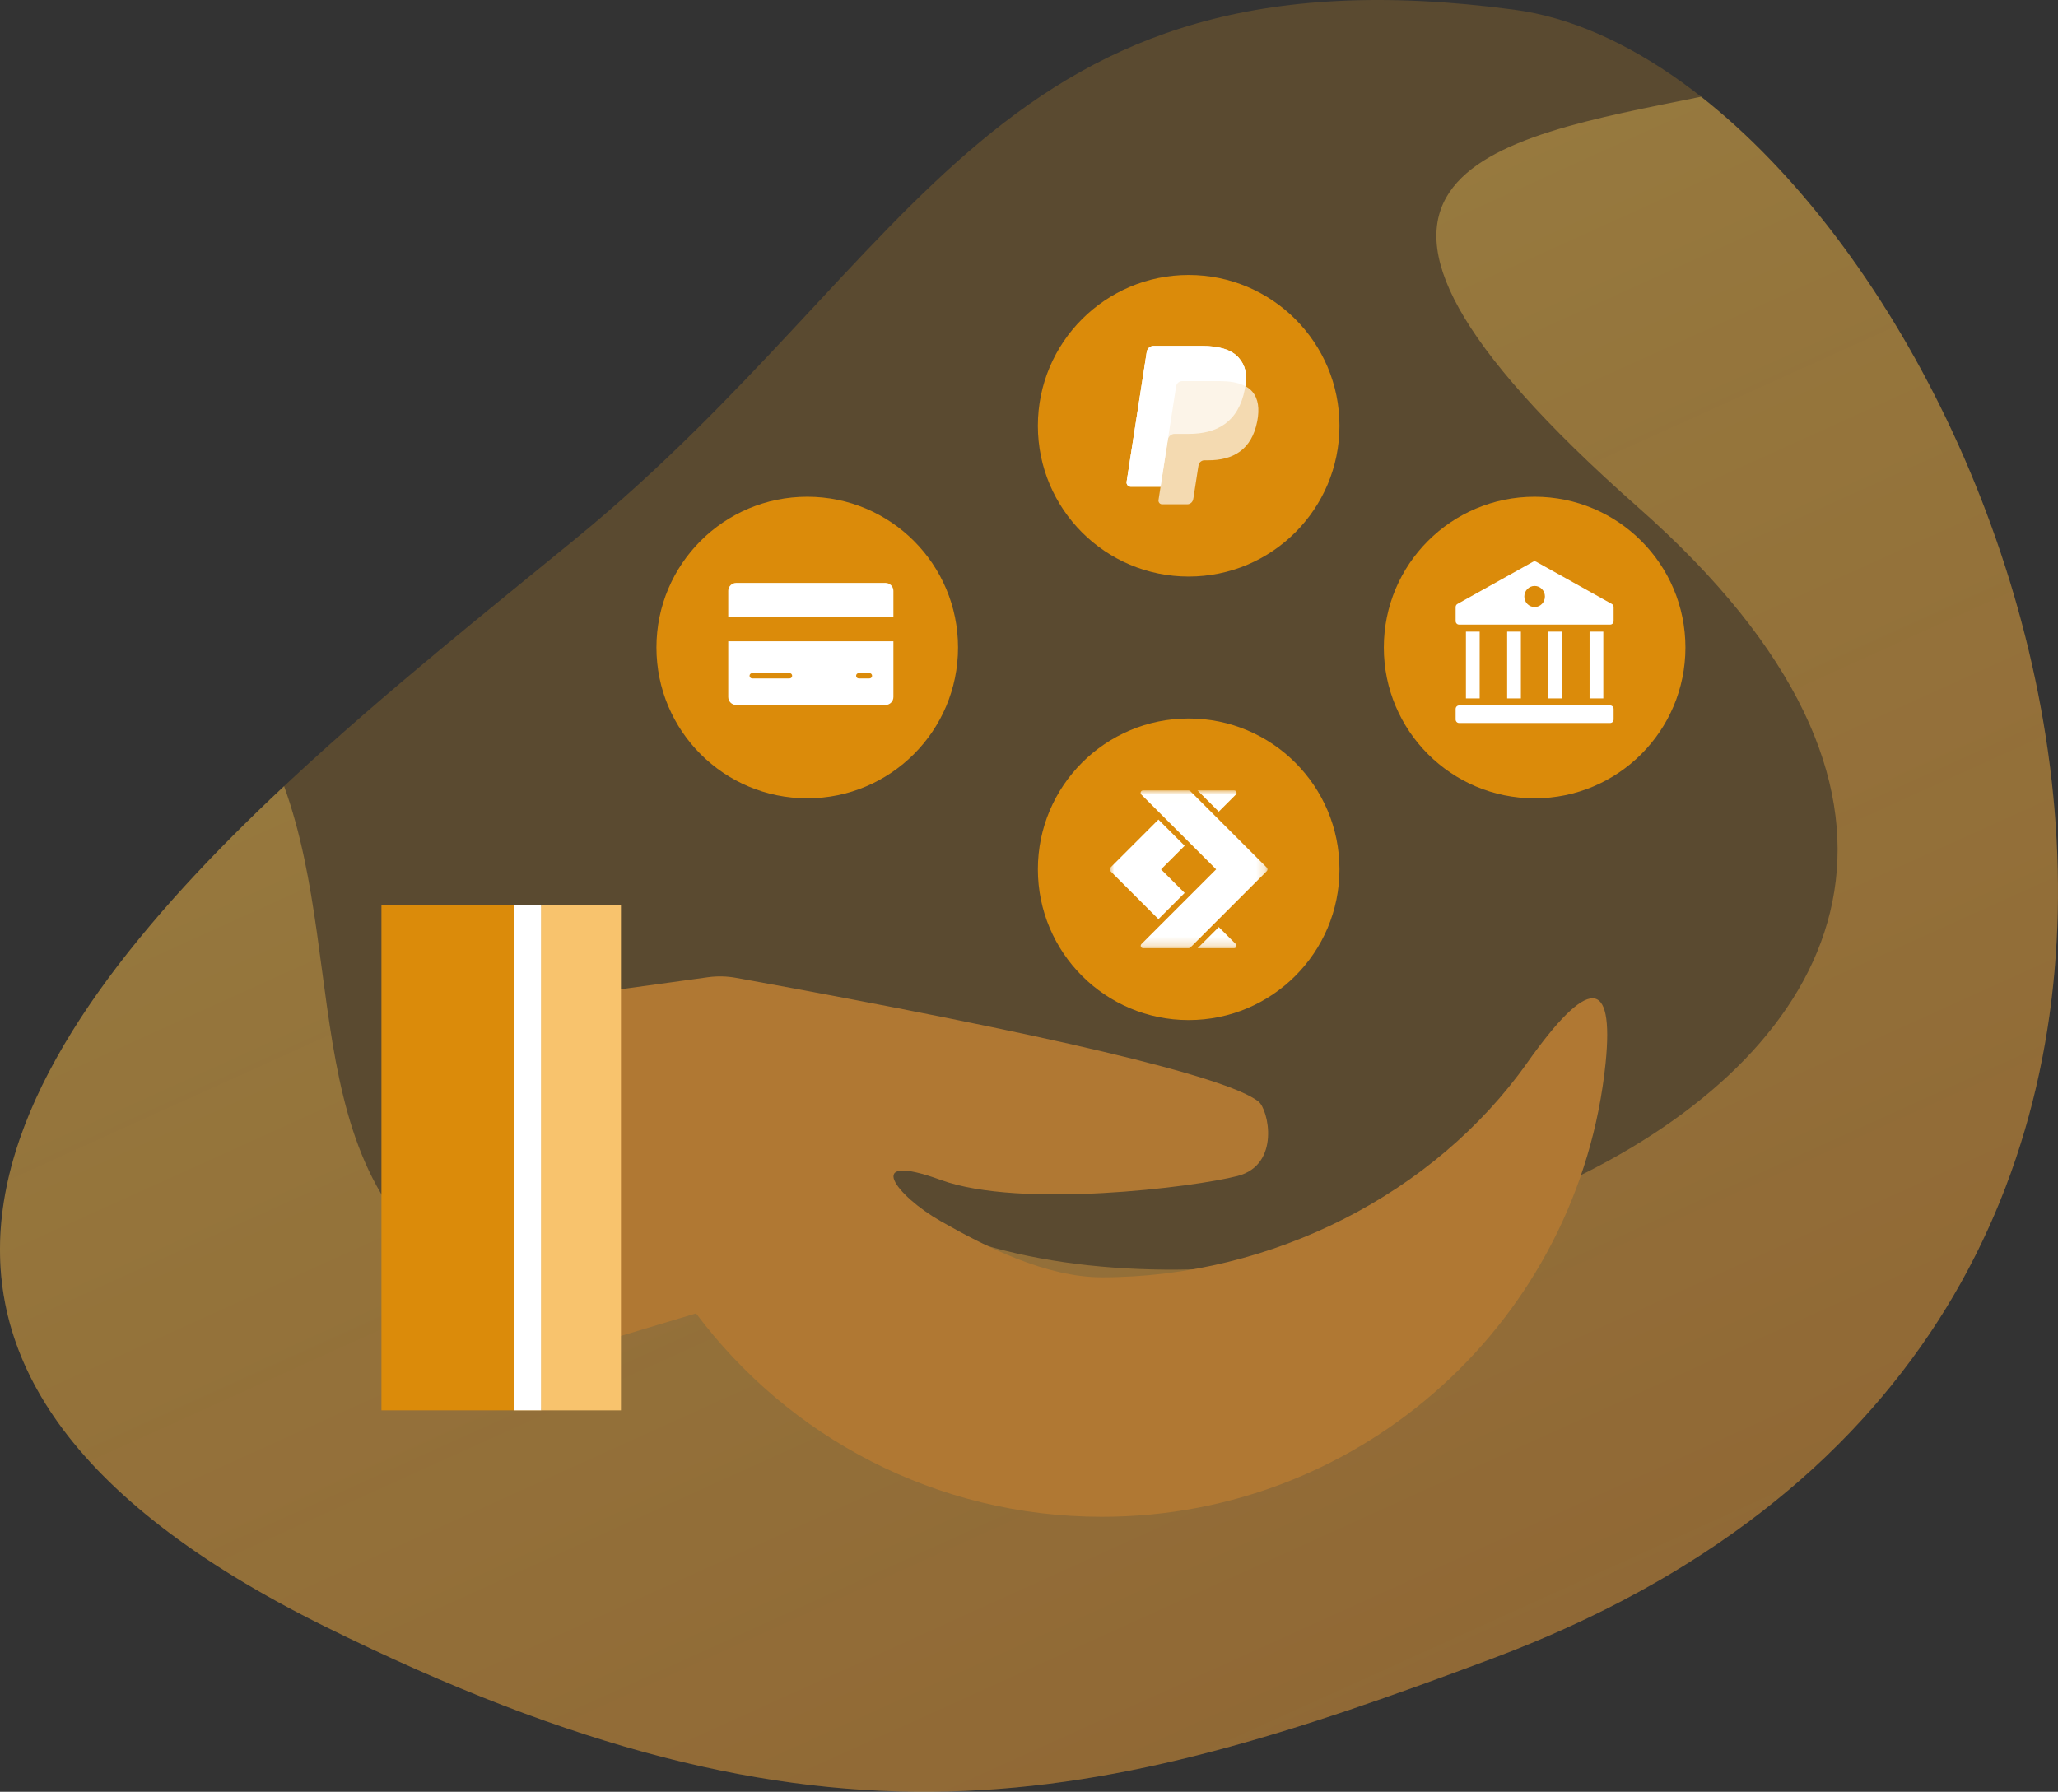 <?xml version="1.0" encoding="UTF-8"?>
<svg width="232px" height="202px" viewBox="0 0 232 202" version="1.1" xmlns="http://www.w3.org/2000/svg" xmlns:xlink="http://www.w3.org/1999/xlink">
    <rect x="0" y="0" width="232" height="202" fill="#333333" stroke="none"/>
    <!-- Generator: Sketch 52.5 (67469) - http://www.bohemiancoding.com/sketch -->
    <title>creativita-3</title>
    <desc>Created with Sketch.</desc>
    <defs>
        <linearGradient x1="0%" y1="0%" x2="123.287%" y2="190.697%" id="linearGradient-1">
            <stop stop-color="#FAD961" offset="0%"></stop>
            <stop stop-color="#F76B1C" stop-opacity="0.7" offset="100%"></stop>
        </linearGradient>
        <path d="M191.77,10.903 C234.143,44.229 264.435,150.918 168.248,186.974 C123.607,203.707 93.298,211.421 36.62,183.361 C-22.401,154.14 0.412,118.25 32.023,88.63 C39.658,109.666 32.623,136.312 57.136,146.506 C85.999,158.51 58.551,101.443 95.833,132.652 C133.114,163.861 257.49,121.47 184.73,57.251 C141.939,19.483 168.233,15.683 191.77,10.903 Z" id="path-2"></path>
        <polygon id="path-4" points="0 0.007 17.794 0.007 17.794 17.795 0 17.795"></polygon>
    </defs>
    <g id="Usa-Starteed-per" stroke="none" stroke-width="1" fill="none" fill-rule="evenodd">
        <g id="B.1.2" transform="translate(-265, -1479)">
            <g id="creativita-3" transform="translate(265, 1479)">
                <g id="Group-7">
                    <path d="M61.288,200.906 C119.828,208.717 128.093,173.239 167.072,141.295 C206.05,109.35 274.796,57.957 195.38,18.639 C138.702,-9.421 108.393,-1.707 63.752,15.026 C-48.018,56.923 10.992,194.194 61.288,200.906 Z" id="Path-10-Copy" fill-opacity="0.2" fill="#F5A623" fill-rule="nonzero" transform="translate(116, 101) scale(-1, -1) translate(-116, -101) "></path>
                    <mask id="mask-3" fill="white">
                        <use xlink:href="#path-2"></use>
                    </mask>
                    <use id="Combined-Shape" fill-opacity="0.4" fill="url(#linearGradient-1)" fill-rule="nonzero" xlink:href="#path-2"></use>
                </g>
                <g id="money" transform="translate(43, 31)">
                    <path d="M129.136,88.85 C118.801,103.458 100.495,113 81.225,113 C74.874,113 68.094,109.538 63.061,106.679 C58.028,103.819 54.118,98.762 63.061,102.026 C72.004,105.291 91.669,102.845 96.526,101.572 C101.383,100.299 100,94.055 98.857,93.174 C95.183,90.34 75.551,85.695 39.962,79.237 L39.962,79.237 C38.923,79.049 37.859,79.026 36.813,79.17 L9,83 L9,125 L35.469,117.068 C45.876,130.987 62.496,140 81.225,140 C110.766,140 135.061,117.582 138,88.85 C138.98,79.111 136.025,79.111 129.136,88.85 Z" id="Path" fill="#B07833"></path>
                    <g id="Group-9" transform="translate(74, 50)">
                        <circle id="Oval-Copy" fill="#DB8B0A" cx="17" cy="17" r="17"></circle>
                        <g id="Group-16" transform="translate(8.095, 8.095)">
                            <mask id="mask-5" fill="white">
                                <use xlink:href="#path-4"></use>
                            </mask>
                            <g id="Clip-12"></g>
                            <path d="M14.223,0.483 C14.399,0.307 14.274,0.007 14.026,0.007 L9.896,0.007 L12.297,2.408 L14.223,0.483" id="Fill-11" fill="#FFFFFF" mask="url(#mask-5)"></path>
                            <path d="M8.451,11.572 L5.792,8.913 L8.451,6.255 L5.497,3.301 L0.082,8.717 C-0.027,8.825 -0.027,9.002 0.082,9.11 L5.497,14.526 L8.451,11.572" id="Fill-13" fill="#FFFFFF" mask="url(#mask-5)"></path>
                            <path d="M12.297,15.418 L9.906,17.81 L14.016,17.81 C14.264,17.81 14.389,17.51 14.213,17.334 L12.297,15.418" id="Fill-14" fill="#FFFFFF" mask="url(#mask-5)"></path>
                            <path d="M14.956,5.96 L9.085,0.089 C9.035,0.039 8.967,0.011 8.897,0.009 C8.894,0.009 8.891,0.007 8.888,0.007 L3.768,0.007 C3.52,0.007 3.395,0.307 3.571,0.483 L12.002,8.913 L3.581,17.334 C3.405,17.51 3.53,17.81 3.778,17.81 L8.898,17.81 C8.972,17.81 9.043,17.78 9.095,17.728 L17.713,9.11 C17.821,9.002 17.821,8.826 17.713,8.717 L14.956,5.96" id="Fill-15" fill="#FFFFFF" mask="url(#mask-5)"></path>
                        </g>
                    </g>
                    <g id="Group-18" transform="translate(31, 25)">
                        <circle id="Oval-Copy-3" fill="#DB8B0A" cx="17" cy="17" r="17"></circle>
                        <g id="credit-card" transform="translate(8.095, 9.714)" fill="#FFFFFF">
                            <path d="M18.619,3.889 L18.619,0.898 C18.619,0.402 18.216,0 17.718,0 L0.901,0 C0.403,0 0,0.402 0,0.898 L0,3.889 L18.619,3.889 Z" id="Path"></path>
                            <path d="M0,6.582 L0,12.864 C0,13.36 0.403,13.762 0.901,13.762 L17.718,13.762 C18.216,13.762 18.619,13.36 18.619,12.864 L18.619,6.582 L0,6.582 Z M6.907,10.77 L2.703,10.77 C2.537,10.77 2.402,10.636 2.402,10.471 C2.402,10.306 2.537,10.172 2.703,10.172 L6.907,10.172 C7.073,10.172 7.207,10.306 7.207,10.471 C7.207,10.636 7.073,10.77 6.907,10.77 Z M15.916,10.77 L14.715,10.77 C14.549,10.77 14.415,10.636 14.415,10.471 C14.415,10.306 14.549,10.172 14.715,10.172 L15.916,10.172 C16.082,10.172 16.217,10.306 16.217,10.471 C16.217,10.636 16.082,10.77 15.916,10.77 Z" id="Shape" fill-rule="nonzero"></path>
                        </g>
                    </g>
                    <g id="Group-5" transform="translate(74, 0)">
                        <circle id="Oval" fill="#DB8B0A" cx="17" cy="17" r="17"></circle>
                        <g id="ppcom-white-2" transform="translate(10, 8)" fill="#FFFFFF">
                            <g id="ppcom-white">
                                <g id="Group">
                                    <path d="M13.389,4.535 C13.603,3.147 13.388,2.202 12.65,1.346 C11.838,0.404 10.371,0 8.494,0 L3.045,0 C2.661,0 2.335,0.284 2.275,0.67 L0.006,15.32 C-0.039,15.609 0.181,15.87 0.468,15.87 L3.832,15.87 L3.6,17.369 C3.561,17.622 3.752,17.851 4.004,17.851 L6.839,17.851 C7.175,17.851 7.461,17.602 7.513,17.264 L7.541,17.117 L8.075,13.669 L8.109,13.478 C8.162,13.141 8.447,12.892 8.783,12.892 L9.207,12.892 C11.954,12.892 14.105,11.756 14.733,8.469 C14.996,7.096 14.86,5.95 14.166,5.144 C13.956,4.901 13.694,4.7 13.389,4.535" id="Path" opacity="0.68"></path>
                                    <path d="M13.389,4.535 C13.603,3.147 13.388,2.202 12.65,1.346 C11.838,0.404 10.371,0 8.494,0 L3.045,0 C2.661,0 2.335,0.284 2.275,0.67 L0.006,15.32 C-0.039,15.609 0.181,15.87 0.468,15.87 L3.832,15.87 L4.677,10.414 L4.651,10.585 C4.71,10.199 5.034,9.915 5.418,9.915 L7.017,9.915 C10.157,9.915 12.616,8.616 13.334,4.86 C13.355,4.749 13.373,4.641 13.389,4.535" id="Path" opacity="0.7"></path>
                                    <path d="M5.585,4.554 C5.621,4.322 5.767,4.131 5.964,4.035 C6.053,3.992 6.154,3.967 6.258,3.967 L10.53,3.967 C11.036,3.967 11.508,4.001 11.939,4.072 C12.062,4.092 12.182,4.115 12.299,4.142 C12.415,4.168 12.528,4.197 12.638,4.23 C12.693,4.246 12.746,4.264 12.799,4.281 C13.011,4.353 13.208,4.437 13.39,4.535 C13.604,3.147 13.388,2.202 12.651,1.346 C11.838,0.404 10.371,0 8.494,0 L3.045,0 C2.661,0 2.335,0.284 2.275,0.67 L0.006,15.32 C-0.039,15.609 0.181,15.87 0.468,15.87 L3.832,15.87 L4.677,10.414 L5.585,4.554 Z" id="Path"></path>
                                </g>
                            </g>
                        </g>
                    </g>
                    <g id="Group-19" transform="translate(113, 25)">
                        <circle id="Oval-Copy-2" fill="#DB8B0A" cx="17" cy="17" r="17"></circle>
                        <g id="bank" transform="translate(8.095, 7.286)" fill="#FFFFFF">
                            <path d="M17.608,4.802 L9.09,0.048 C8.974,-0.016 8.835,-0.016 8.719,0.048 L0.202,4.802 C0.077,4.871 0,5.005 0,5.15 L0,6.735 C0,6.954 0.173,7.131 0.387,7.131 L17.422,7.131 C17.636,7.131 17.81,6.954 17.81,6.735 L17.81,5.15 C17.81,5.005 17.732,4.871 17.608,4.802 Z M8.905,5.15 C8.263,5.15 7.743,4.618 7.743,3.961 C7.743,3.305 8.263,2.773 8.905,2.773 C9.546,2.773 10.066,3.305 10.066,3.961 C10.066,4.618 9.546,5.15 8.905,5.15 Z" id="Shape" fill-rule="nonzero"></path>
                            <rect id="Rectangle" x="10.453" y="7.923" width="1.549" height="7.527"></rect>
                            <rect id="Rectangle" x="1.161" y="7.923" width="1.549" height="7.527"></rect>
                            <rect id="Rectangle" x="5.807" y="7.923" width="1.549" height="7.527"></rect>
                            <rect id="Rectangle" x="15.099" y="7.923" width="1.549" height="7.527"></rect>
                            <path d="M17.422,16.242 L0.387,16.242 C0.173,16.242 0,16.419 0,16.638 L0,17.827 C0,18.046 0.173,18.223 0.387,18.223 L17.422,18.223 C17.636,18.223 17.81,18.046 17.81,17.827 L17.81,16.638 C17.81,16.419 17.636,16.242 17.422,16.242 Z" id="Path"></path>
                        </g>
                    </g>
                    <polygon id="Path" fill="#DB8B0A" points="18 128 0 128 0 71 18 71 24 101"></polygon>
                    <rect id="Rectangle" fill="#F8C36D" x="18" y="71" width="9" height="57"></rect>
                    <rect id="Rectangle" fill="#FFFFFF" x="15" y="71" width="3" height="57"></rect>
                </g>
            </g>
        </g>
    </g>
</svg>